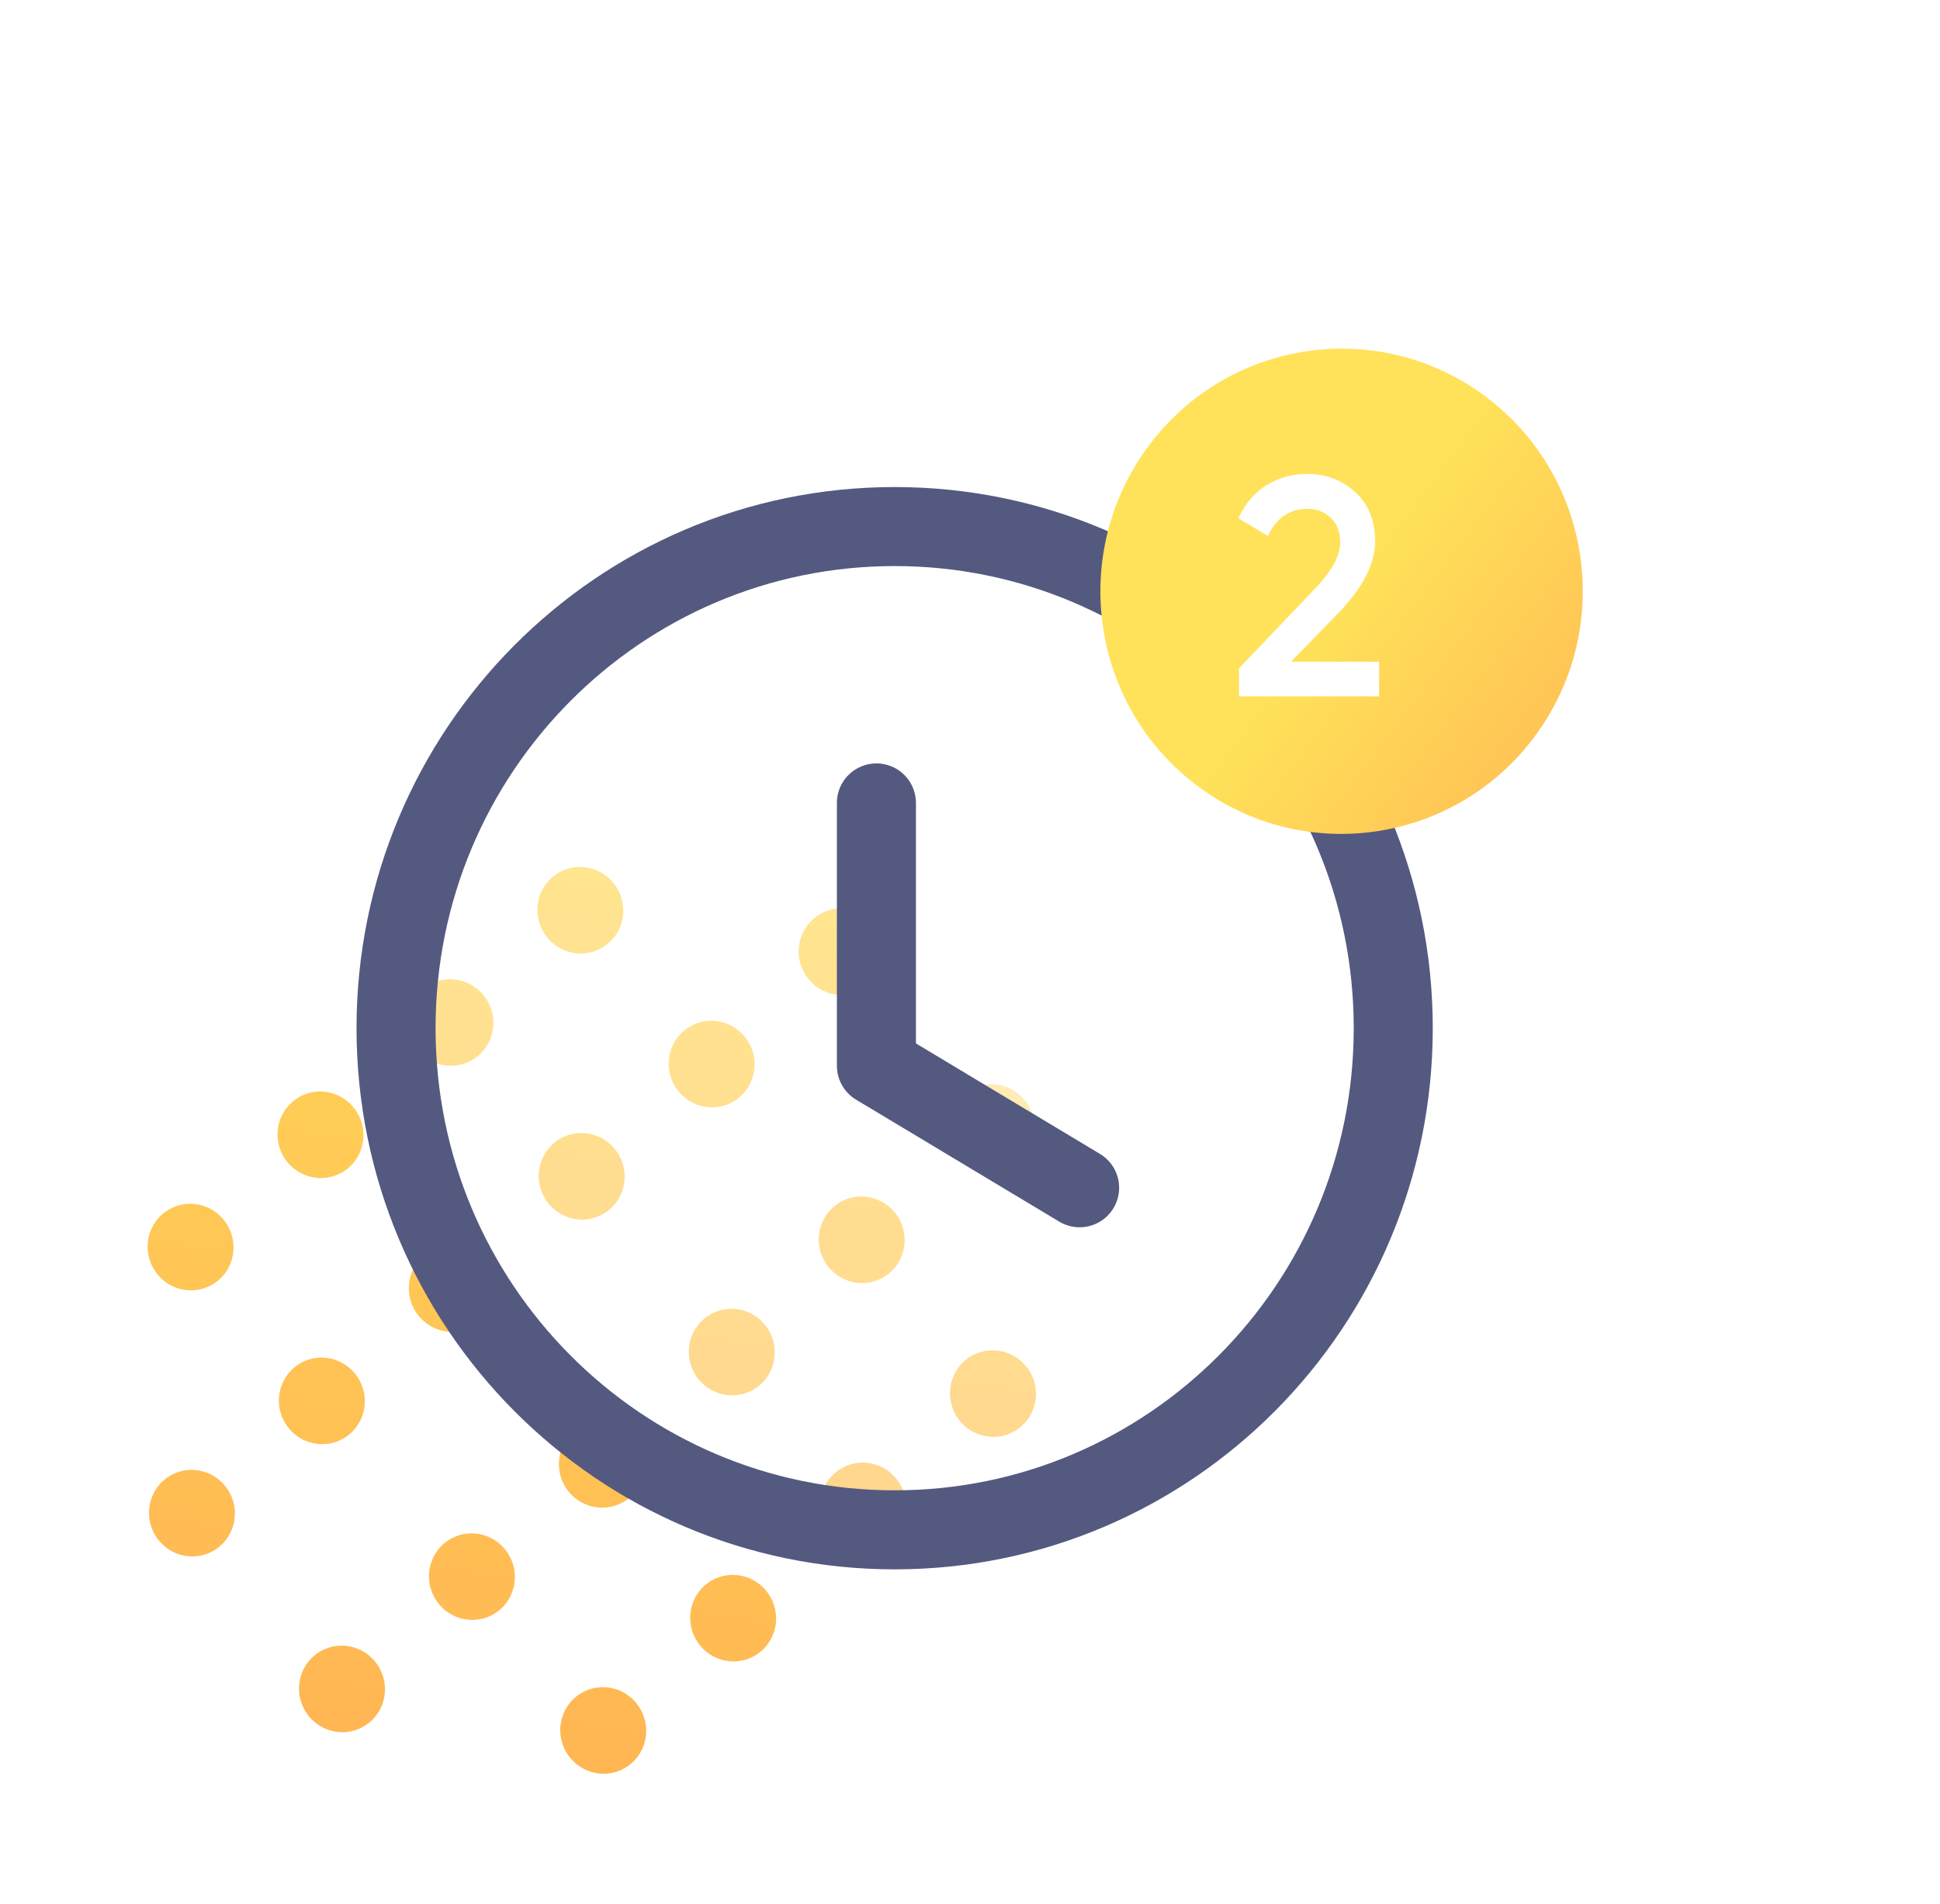 <svg width="54" height="53" viewBox="0 0 54 53" fill="none" xmlns="http://www.w3.org/2000/svg">
<path fill-rule="evenodd" clip-rule="evenodd" d="M28.386 32.307C27.886 32.739 27.131 32.678 26.698 32.171C26.266 31.664 26.32 30.904 26.819 30.472C27.319 30.04 28.074 30.101 28.507 30.608C28.939 31.115 28.885 31.875 28.386 32.307ZM22.522 27.278C22.954 27.784 23.71 27.845 24.209 27.414C24.708 26.982 24.762 26.221 24.33 25.715C23.897 25.208 23.142 25.147 22.643 25.579C22.143 26.01 22.089 26.771 22.522 27.278ZM4.439 42.907C4.871 43.414 5.627 43.475 6.126 43.043C6.625 42.611 6.679 41.851 6.247 41.344C5.814 40.837 5.059 40.776 4.56 41.208C4.06 41.64 4.006 42.4 4.439 42.907ZM16.936 26.258C16.437 26.689 15.682 26.628 15.249 26.122C14.817 25.615 14.871 24.854 15.37 24.423C15.87 23.991 16.625 24.052 17.058 24.559C17.49 25.066 17.436 25.826 16.936 26.258ZM11.633 29.247C12.066 29.754 12.821 29.815 13.32 29.384C13.82 28.952 13.874 28.191 13.441 27.685C13.009 27.178 12.253 27.117 11.754 27.549C11.255 27.98 11.2 28.741 11.633 29.247ZM9.704 32.51C9.205 32.941 8.449 32.88 8.017 32.373C7.584 31.867 7.638 31.106 8.138 30.674C8.637 30.243 9.393 30.304 9.825 30.811C10.258 31.317 10.203 32.078 9.704 32.51ZM4.401 35.499C4.833 36.006 5.588 36.067 6.088 35.635C6.587 35.204 6.641 34.443 6.209 33.936C5.776 33.43 5.021 33.369 4.522 33.8C4.022 34.232 3.968 34.992 4.401 35.499ZM24.768 35.433C24.269 35.865 23.514 35.804 23.081 35.297C22.649 34.79 22.703 34.029 23.202 33.598C23.701 33.166 24.457 33.227 24.89 33.734C25.322 34.241 25.268 35.001 24.768 35.433ZM19.465 38.423C19.898 38.929 20.653 38.99 21.152 38.559C21.652 38.127 21.706 37.366 21.273 36.86C20.841 36.353 20.085 36.292 19.586 36.724C19.087 37.155 19.032 37.916 19.465 38.423ZM17.535 41.685C17.036 42.116 16.28 42.055 15.848 41.549C15.415 41.042 15.47 40.281 15.969 39.85C16.468 39.418 17.224 39.479 17.656 39.986C18.089 40.492 18.034 41.253 17.535 41.685ZM12.232 44.675C12.664 45.181 13.419 45.242 13.919 44.81C14.418 44.379 14.472 43.618 14.04 43.111C13.607 42.605 12.852 42.544 12.353 42.975C11.853 43.407 11.799 44.168 12.232 44.675ZM8.615 47.8C9.048 48.307 9.803 48.368 10.303 47.936C10.802 47.505 10.856 46.744 10.424 46.237C9.991 45.731 9.236 45.67 8.736 46.101C8.237 46.533 8.183 47.294 8.615 47.8ZM20.592 30.54C20.092 30.971 19.337 30.91 18.904 30.404C18.472 29.897 18.526 29.136 19.025 28.704C19.525 28.273 20.28 28.334 20.713 28.841C21.145 29.347 21.091 30.108 20.592 30.54ZM15.288 33.529C15.721 34.036 16.476 34.097 16.976 33.665C17.475 33.234 17.529 32.473 17.096 31.966C16.664 31.46 15.909 31.399 15.409 31.83C14.91 32.262 14.856 33.023 15.288 33.529ZM13.358 36.791C12.859 37.223 12.104 37.162 11.671 36.655C11.239 36.148 11.293 35.388 11.792 34.956C12.291 34.525 13.047 34.586 13.479 35.092C13.912 35.599 13.858 36.36 13.358 36.791ZM8.055 39.781C8.487 40.288 9.243 40.349 9.742 39.917C10.242 39.485 10.296 38.725 9.863 38.218C9.431 37.711 8.675 37.65 8.176 38.082C7.676 38.514 7.622 39.274 8.055 39.781ZM28.423 39.715C27.924 40.146 27.168 40.085 26.735 39.579C26.303 39.072 26.357 38.311 26.857 37.88C27.356 37.448 28.111 37.509 28.544 38.016C28.976 38.522 28.922 39.283 28.423 39.715ZM23.119 42.704C23.552 43.211 24.307 43.272 24.807 42.84C25.306 42.409 25.36 41.648 24.928 41.142C24.495 40.635 23.74 40.574 23.24 41.005C22.741 41.437 22.687 42.198 23.119 42.704ZM21.19 45.966C20.691 46.398 19.936 46.337 19.503 45.83C19.071 45.324 19.125 44.563 19.624 44.131C20.123 43.7 20.879 43.761 21.311 44.267C21.744 44.774 21.69 45.535 21.19 45.966ZM15.887 48.956C16.319 49.463 17.075 49.524 17.574 49.092C18.073 48.661 18.128 47.9 17.695 47.393C17.263 46.886 16.507 46.826 16.008 47.257C15.508 47.689 15.454 48.449 15.887 48.956Z" fill="url(#paint0_linear_1345_53)"/>
<g filter="url(#filter0_b_1345_53)">
<path fill-rule="evenodd" clip-rule="evenodd" d="M38.781 28.624C38.781 36.338 32.568 42.59 24.903 42.59C17.237 42.59 11.024 36.338 11.024 28.624C11.024 20.911 17.237 14.659 24.903 14.659C32.568 14.659 38.781 20.911 38.781 28.624Z" fill="white" fill-opacity="0.34" stroke="#545980" stroke-width="2.2" stroke-linecap="round" stroke-linejoin="round"/>
<path fill-rule="evenodd" clip-rule="evenodd" d="M30.051 33.067L24.395 29.671V22.353" fill="white" fill-opacity="0.34"/>
<path d="M30.051 33.067L24.395 29.671V22.353" stroke="#545980" stroke-width="2.2" stroke-linecap="round" stroke-linejoin="round"/>
</g>
<g filter="url(#filter1_d_1345_53)">
<ellipse rx="6.729" ry="6.741" transform="matrix(0.797 0.603 -0.599 0.801 36.599 16.461)" fill="url(#paint1_linear_1345_53)"/>
</g>
<path d="M34.488 19.387V18.605L36.552 16.442C37.054 15.927 37.304 15.481 37.304 15.104C37.304 14.809 37.217 14.58 37.042 14.418C36.873 14.25 36.656 14.166 36.391 14.166C35.895 14.166 35.528 14.418 35.291 14.922L34.471 14.427C34.657 14.021 34.919 13.715 35.257 13.506C35.596 13.298 35.971 13.193 36.383 13.193C36.901 13.193 37.347 13.361 37.719 13.697C38.091 14.033 38.277 14.491 38.277 15.07C38.277 15.689 37.942 16.349 37.271 17.05L35.934 18.422H38.387V19.387H34.488Z" fill="white"/>
<defs>
<filter id="filter0_b_1345_53" x="5.925" y="9.559" width="37.956" height="38.131" filterUnits="userSpaceOnUse" color-interpolation-filters="sRGB">
<feFlood flood-opacity="0" result="BackgroundImageFix"/>
<feGaussianBlur in="BackgroundImageFix" stdDeviation="2"/>
<feComposite in2="SourceAlpha" operator="in" result="effect1_backgroundBlur_1345_53"/>
<feBlend mode="normal" in="SourceGraphic" in2="effect1_backgroundBlur_1345_53" result="shape"/>
</filter>
<filter id="filter1_d_1345_53" x="20.958" y="0.033" width="32.771" height="32.855" filterUnits="userSpaceOnUse" color-interpolation-filters="sRGB">
<feFlood flood-opacity="0" result="BackgroundImageFix"/>
<feColorMatrix in="SourceAlpha" type="matrix" values="0 0 0 0 0 0 0 0 0 0 0 0 0 0 0 0 0 0 127 0" result="hardAlpha"/>
<feMorphology radius="0.744" operator="dilate" in="SourceAlpha" result="effect1_dropShadow_1345_53"/>
<feOffset dx="0.744"/>
<feGaussianBlur stdDeviation="4.464"/>
<feColorMatrix type="matrix" values="0 0 0 0 1 0 0 0 0 0.722 0 0 0 0 0 0 0 0 0.08 0"/>
<feBlend mode="normal" in2="BackgroundImageFix" result="effect1_dropShadow_1345_53"/>
<feBlend mode="normal" in="SourceGraphic" in2="effect1_dropShadow_1345_53" result="shape"/>
</filter>
<linearGradient id="paint0_linear_1345_53" x1="10.984" y1="53.448" x2="16.825" y2="19.874" gradientUnits="userSpaceOnUse">
<stop stop-color="#FFAF52"/>
<stop offset="1" stop-color="#FFDD58"/>
</linearGradient>
<linearGradient id="paint1_linear_1345_53" x1="0" y1="6.741" x2="13.459" y2="6.741" gradientUnits="userSpaceOnUse">
<stop stop-color="#FFE259"/>
<stop offset="1" stop-color="#FFA751"/>
</linearGradient>
</defs>
</svg>
